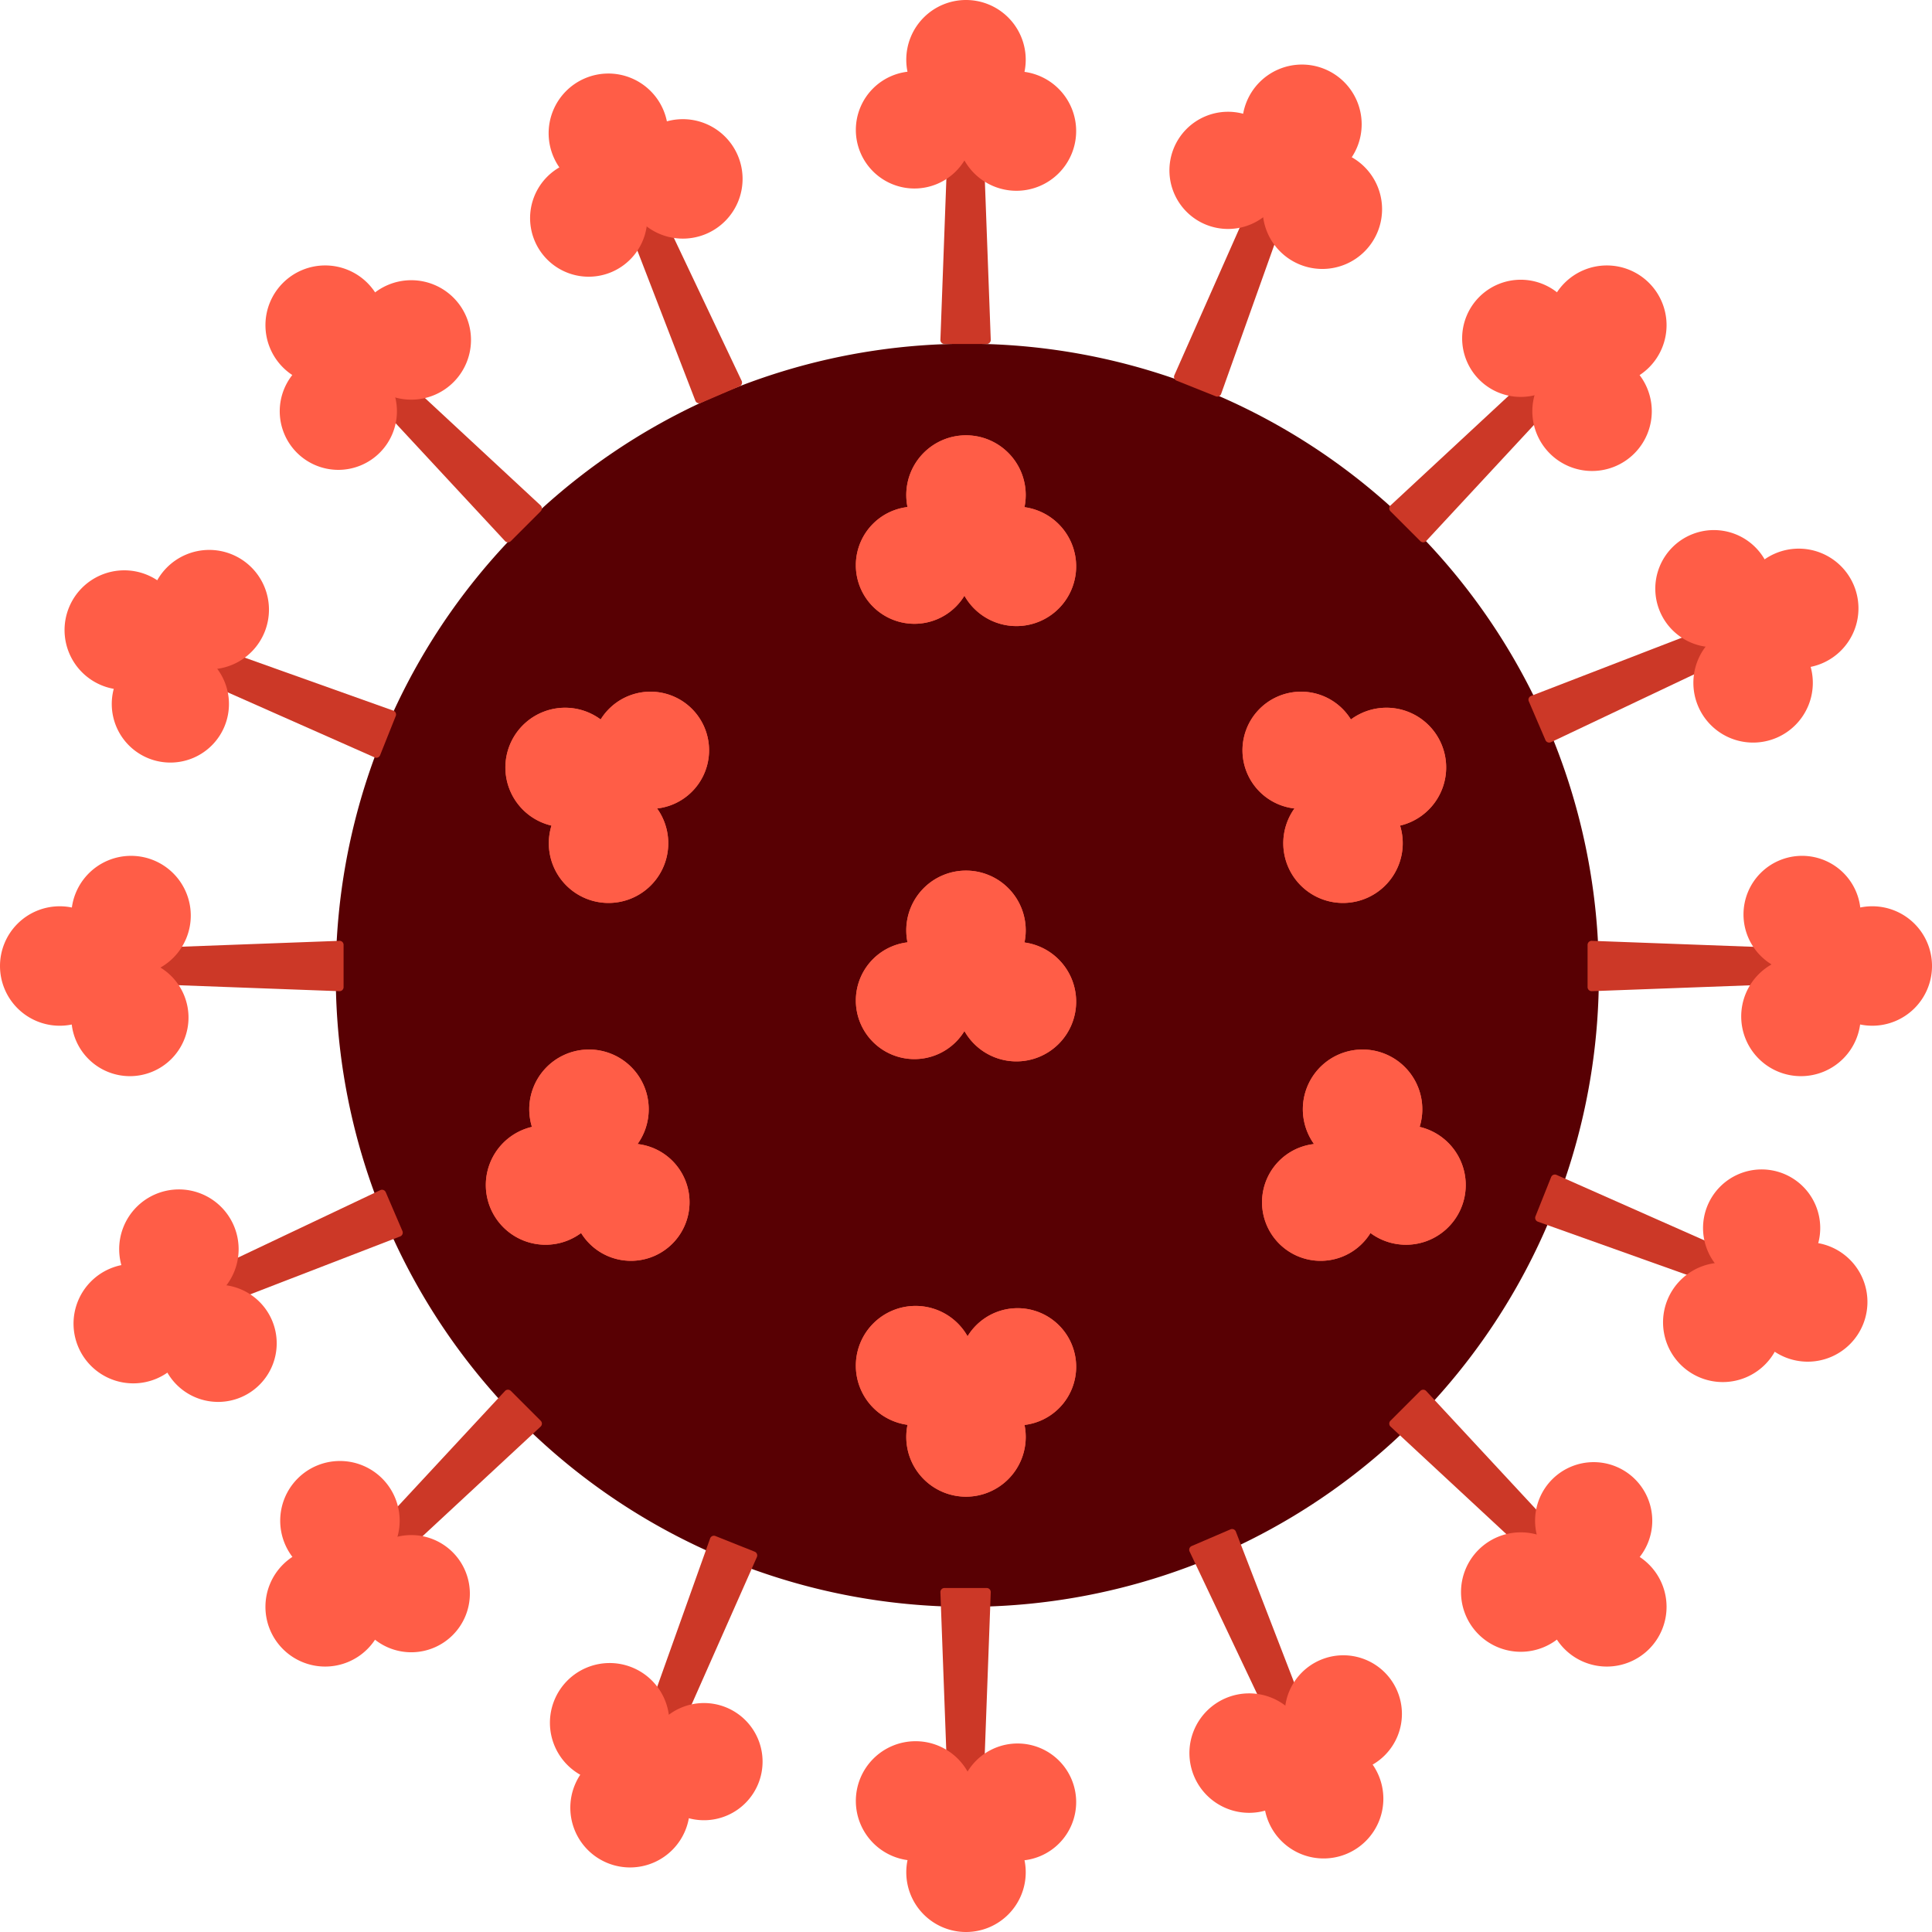 <svg id="Group_16182" data-name="Group 16182" xmlns="http://www.w3.org/2000/svg" xmlns:xlink="http://www.w3.org/1999/xlink" width="525.445" height="525.445" viewBox="0 0 525.445 525.445">
  <defs>
    <clipPath id="clip-path">
      <rect id="Rectangle_2197" data-name="Rectangle 2197" width="525.445" height="525.445" fill="none"/>
    </clipPath>
  </defs>
  <g id="Group_15536" data-name="Group 15536" clip-path="url(#clip-path)">
    <path id="Path_7678" data-name="Path 7678" d="M382.189,211.345a171.761,171.761,0,1,1-171.76-171.76,171.76,171.76,0,0,1,171.76,171.76" transform="translate(52.652 53.903)" fill="#580003" fill-rule="evenodd"/>
    <path id="Path_7679" data-name="Path 7679" d="M136.852,116.5a16.244,16.244,0,1,1-16.244-16.244A16.244,16.244,0,0,1,136.852,116.5" transform="translate(142.114 136.521)" fill="#ff5d47" fill-rule="evenodd"/>
    <path id="Path_7680" data-name="Path 7680" d="M130.426,124.405a15.934,15.934,0,1,1-15.934-15.934,15.935,15.935,0,0,1,15.934,15.934" transform="translate(134.206 147.706)" fill="#ff5d47" fill-rule="evenodd"/>
    <path id="Path_7681" data-name="Path 7681" d="M142.66,124.715a16.244,16.244,0,1,1-16.244-16.244,16.244,16.244,0,0,1,16.244,16.244" transform="translate(150.022 147.706)" fill="#ff5d47" fill-rule="evenodd"/>
    <path id="Path_7682" data-name="Path 7682" d="M136.852,66.374a16.244,16.244,0,1,1-16.244-16.246,16.244,16.244,0,0,1,16.244,16.246" transform="translate(142.114 68.26)" fill="#ff5d47" fill-rule="evenodd"/>
    <path id="Path_7683" data-name="Path 7683" d="M130.426,74.276a15.934,15.934,0,1,1-15.934-15.934,15.935,15.935,0,0,1,15.934,15.934" transform="translate(134.206 79.445)" fill="#ff5d47" fill-rule="evenodd"/>
    <path id="Path_7684" data-name="Path 7684" d="M142.66,74.586a16.244,16.244,0,1,1-16.244-16.244A16.244,16.244,0,0,1,142.66,74.586" transform="translate(150.022 79.445)" fill="#ff5d47" fill-rule="evenodd"/>
    <path id="Path_7685" data-name="Path 7685" d="M104.365,174.844a16.244,16.244,0,1,1,16.244,16.244,16.244,16.244,0,0,1-16.244-16.244" transform="translate(142.115 215.967)" fill="#ff5d47" fill-rule="evenodd"/>
    <path id="Path_7686" data-name="Path 7686" d="M110.435,166.583a15.934,15.934,0,1,1,15.934,15.934,15.935,15.935,0,0,1-15.934-15.934" transform="translate(150.381 205.139)" fill="#ff5d47" fill-rule="evenodd"/>
    <path id="Path_7687" data-name="Path 7687" d="M98.557,166.631A16.244,16.244,0,1,1,114.8,182.875a16.244,16.244,0,0,1-16.244-16.244" transform="translate(134.206 204.784)" fill="#ff5d47" fill-rule="evenodd"/>
    <path id="Path_7688" data-name="Path 7688" d="M65.348,131.1a16.243,16.243,0,1,1-7.886,21.574A16.242,16.242,0,0,1,65.348,131.1" transform="translate(76.182 176.461)" fill="#ff5d47" fill-rule="evenodd"/>
    <path id="Path_7689" data-name="Path 7689" d="M75.133,133.186A15.934,15.934,0,1,1,67.4,154.352a15.936,15.936,0,0,1,7.737-21.166" transform="translate(89.749 179.336)" fill="#ff5d47" fill-rule="evenodd"/>
    <path id="Path_7690" data-name="Path 7690" d="M70.35,122.376a16.244,16.244,0,1,1-7.886,21.574,16.242,16.242,0,0,1,7.886-21.574" transform="translate(82.993 164.576)" fill="#ff5d47" fill-rule="evenodd"/>
    <path id="Path_7691" data-name="Path 7691" d="M175.872,112.477A16.243,16.243,0,1,1,183.758,90.9a16.242,16.242,0,0,1-7.886,21.574" transform="translate(208.043 110.979)" fill="#ff5d47" fill-rule="evenodd"/>
    <path id="Path_7692" data-name="Path 7692" d="M165.732,110.04a15.934,15.934,0,1,1,7.737-21.166,15.936,15.936,0,0,1-7.737,21.166" transform="translate(194.833 108.461)" fill="#ff5d47" fill-rule="evenodd"/>
    <path id="Path_7693" data-name="Path 7693" d="M170.871,121.2a16.243,16.243,0,1,1,7.886-21.572,16.241,16.241,0,0,1-7.886,21.572" transform="translate(201.233 122.864)" fill="#ff5d47" fill-rule="evenodd"/>
    <path id="Path_7694" data-name="Path 7694" d="M178.125,131.1a16.244,16.244,0,1,0,7.886,21.574,16.242,16.242,0,0,0-7.886-21.574" transform="translate(211.111 176.461)" fill="#ff5d47" fill-rule="evenodd"/>
    <path id="Path_7695" data-name="Path 7695" d="M167.984,133.186a15.934,15.934,0,1,0,7.737,21.166,15.936,15.936,0,0,0-7.737-21.166" transform="translate(197.899 179.336)" fill="#ff5d47" fill-rule="evenodd"/>
    <path id="Path_7696" data-name="Path 7696" d="M173.124,122.376a16.244,16.244,0,1,0,7.886,21.574,16.242,16.242,0,0,0-7.886-21.574" transform="translate(204.301 164.576)" fill="#ff5d47" fill-rule="evenodd"/>
    <path id="Path_7697" data-name="Path 7697" d="M67.6,112.477A16.243,16.243,0,1,0,59.716,90.9,16.242,16.242,0,0,0,67.6,112.477" transform="translate(79.25 110.979)" fill="#ff5d47" fill-rule="evenodd"/>
    <path id="Path_7698" data-name="Path 7698" d="M77.385,110.04a15.934,15.934,0,1,0-7.737-21.166,15.936,15.936,0,0,0,7.737,21.166" transform="translate(92.816 108.461)" fill="#ff5d47" fill-rule="evenodd"/>
    <path id="Path_7699" data-name="Path 7699" d="M72.6,121.2a16.243,16.243,0,1,0-7.886-21.572A16.241,16.241,0,0,0,72.6,121.2" transform="translate(86.06 122.864)" fill="#ff5d47" fill-rule="evenodd"/>
    <path id="Path_7700" data-name="Path 7700" d="M120.248,71.605H108.763l2.088-56.3h7.307Z" transform="translate(148.103 20.847)" fill="#cc3827" fill-rule="evenodd"/>
    <path id="Path_7701" data-name="Path 7701" d="M120.248,72.711H108.763a1.106,1.106,0,0,1-1.105-1.147l2.088-56.3A1.106,1.106,0,0,1,110.85,14.2h7.307a1.106,1.106,0,0,1,1.105,1.065l2.09,56.3a1.106,1.106,0,0,1-1.105,1.147ZM109.91,70.5H119.1l-2.008-54.084h-5.176Z" transform="translate(148.103 20.847)" fill="#cc3827"/>
    <path id="Path_7702" data-name="Path 7702" d="M108.762,183.338h11.485l-2.088,56.3h-7.307Z" transform="translate(148.103 249.654)" fill="#cc3827" fill-rule="evenodd"/>
    <path id="Path_7703" data-name="Path 7703" d="M108.762,182.232h11.485a1.106,1.106,0,0,1,1.105,1.147l-2.088,56.3a1.106,1.106,0,0,1-1.105,1.065h-7.307a1.106,1.106,0,0,1-1.105-1.065l-2.09-56.3a1.106,1.106,0,0,1,1.105-1.147Zm10.337,2.212H109.91l2.008,54.084h5.176Z" transform="translate(148.103 249.654)" fill="#cc3827"/>
    <path id="Path_7704" data-name="Path 7704" d="M71.557,108.811V120.3l-56.3-2.088V110.9Z" transform="translate(20.781 148.169)" fill="#cc3827" fill-rule="evenodd"/>
    <path id="Path_7705" data-name="Path 7705" d="M71.557,107.7a1.106,1.106,0,0,1,1.106,1.106V120.3a1.106,1.106,0,0,1-1.147,1.105l-56.3-2.088a1.106,1.106,0,0,1-1.065-1.105V110.9A1.106,1.106,0,0,1,15.22,109.8l56.3-2.09Zm-1.106,11.443v-9.189l-54.084,2.008v5.176Z" transform="translate(20.781 148.169)" fill="#cc3827"/>
    <path id="Path_7706" data-name="Path 7706" d="M183.29,120.3V108.811l56.3,2.088v7.307Z" transform="translate(249.588 148.169)" fill="#cc3827" fill-rule="evenodd"/>
    <path id="Path_7707" data-name="Path 7707" d="M183.29,121.4a1.106,1.106,0,0,1-1.106-1.106V108.811a1.106,1.106,0,0,1,1.147-1.105l56.3,2.088a1.106,1.106,0,0,1,1.065,1.105v7.307a1.106,1.106,0,0,1-1.065,1.105l-56.3,2.09Zm1.106-11.443v9.189l54.084-2.008v-5.176Z" transform="translate(249.588 148.169)" fill="#cc3827"/>
    <path id="Path_7708" data-name="Path 7708" d="M168.576,88.764l-8.122-8.122,41.285-38.328,5.167,5.165Z" transform="translate(218.492 57.62)" fill="#cc3827" fill-rule="evenodd"/>
    <path id="Path_7709" data-name="Path 7709" d="M168.576,89.87a1.106,1.106,0,0,1-.782-.324l-8.122-8.122a1.106,1.106,0,0,1,.03-1.593L200.987,41.5a1.106,1.106,0,0,1,1.534.028l5.167,5.165a1.106,1.106,0,0,1,.029,1.535L169.387,89.517a1.106,1.106,0,0,1-.79.353Zm-6.528-9.2,6.5,6.5,36.824-39.663-3.66-3.658Z" transform="translate(218.492 57.62)" fill="#cc3827"/>
    <path id="Path_7710" data-name="Path 7710" d="M80.6,160.5l8.122,8.122L47.432,206.953l-5.167-5.165Z" transform="translate(57.553 218.558)" fill="#cc3827" fill-rule="evenodd"/>
    <path id="Path_7711" data-name="Path 7711" d="M80.6,159.4a1.106,1.106,0,0,1,.782.324l8.122,8.122a1.106,1.106,0,0,1-.03,1.593L48.185,207.763a1.106,1.106,0,0,1-1.534-.028l-5.167-5.165a1.106,1.106,0,0,1-.029-1.535L79.785,159.75a1.106,1.106,0,0,1,.79-.353Zm6.528,9.2-6.5-6.5L43.8,201.759l3.66,3.658Z" transform="translate(57.553 218.558)" fill="#cc3827"/>
    <path id="Path_7712" data-name="Path 7712" d="M88.716,80.644l-8.122,8.122L42.266,47.481l5.165-5.167Z" transform="translate(57.554 57.619)" fill="#cc3827" fill-rule="evenodd"/>
    <path id="Path_7713" data-name="Path 7713" d="M80.594,89.872h-.021a1.106,1.106,0,0,1-.79-.353L41.455,48.233a1.106,1.106,0,0,1,.028-1.534l5.165-5.167a1.106,1.106,0,0,1,1.535-.029L89.469,79.833a1.106,1.106,0,0,1,.03,1.593l-8.122,8.122A1.106,1.106,0,0,1,80.594,89.872ZM43.8,47.509,80.624,87.172l6.5-6.5L47.46,43.849Z" transform="translate(57.554 57.619)" fill="#cc3827"/>
    <path id="Path_7714" data-name="Path 7714" d="M160.454,168.624l8.122-8.122L206.9,201.787l-5.165,5.167Z" transform="translate(218.492 218.558)" fill="#cc3827" fill-rule="evenodd"/>
    <path id="Path_7715" data-name="Path 7715" d="M168.576,159.4h.021a1.106,1.106,0,0,1,.79.353l38.328,41.285a1.106,1.106,0,0,1-.028,1.534l-5.165,5.167a1.106,1.106,0,0,1-1.535.029L159.7,169.435a1.106,1.106,0,0,1-.03-1.593l8.122-8.122A1.106,1.106,0,0,1,168.576,159.4Zm36.793,42.363L168.547,162.1l-6.5,6.5,39.663,36.824Z" transform="translate(218.492 218.558)" fill="#cc3827"/>
    <path id="Path_7716" data-name="Path 7716" d="M136.852,16.245A16.244,16.244,0,1,1,120.608,0a16.244,16.244,0,0,1,16.244,16.246" transform="translate(142.114 -0.001)" fill="#ff5d47" fill-rule="evenodd"/>
    <path id="Path_7717" data-name="Path 7717" d="M130.426,24.147A15.934,15.934,0,1,1,114.491,8.213a15.935,15.935,0,0,1,15.934,15.934" transform="translate(134.206 11.184)" fill="#ff5d47" fill-rule="evenodd"/>
    <path id="Path_7718" data-name="Path 7718" d="M142.66,24.457A16.244,16.244,0,1,1,126.416,8.213,16.243,16.243,0,0,1,142.66,24.457" transform="translate(150.022 11.184)" fill="#ff5d47" fill-rule="evenodd"/>
    <path id="Path_7719" data-name="Path 7719" d="M104.365,224.973a16.244,16.244,0,1,1,16.244,16.244,16.243,16.243,0,0,1-16.244-16.244" transform="translate(142.115 284.229)" fill="#ff5d47" fill-rule="evenodd"/>
    <path id="Path_7720" data-name="Path 7720" d="M110.435,216.711a15.934,15.934,0,1,1,15.934,15.934,15.935,15.935,0,0,1-15.934-15.934" transform="translate(150.381 273.4)" fill="#ff5d47" fill-rule="evenodd"/>
    <path id="Path_7721" data-name="Path 7721" d="M98.557,216.76A16.244,16.244,0,1,1,114.8,233,16.244,16.244,0,0,1,98.557,216.76" transform="translate(134.206 273.045)" fill="#ff5d47" fill-rule="evenodd"/>
    <path id="Path_7722" data-name="Path 7722" d="M16.244,104.365A16.244,16.244,0,1,1,0,120.609a16.243,16.243,0,0,1,16.244-16.244" transform="translate(0 142.115)" fill="#ff5d47" fill-rule="evenodd"/>
    <path id="Path_7723" data-name="Path 7723" d="M24.148,110.434A15.934,15.934,0,1,1,8.214,126.368a15.935,15.935,0,0,1,15.934-15.934" transform="translate(11.185 150.379)" fill="#ff5d47" fill-rule="evenodd"/>
    <path id="Path_7724" data-name="Path 7724" d="M24.457,98.557A16.244,16.244,0,1,1,8.213,114.8,16.244,16.244,0,0,1,24.457,98.557" transform="translate(11.184 134.206)" fill="#ff5d47" fill-rule="evenodd"/>
    <path id="Path_7725" data-name="Path 7725" d="M224.973,136.852a16.244,16.244,0,1,1,16.246-16.244,16.244,16.244,0,0,1-16.246,16.244" transform="translate(284.229 142.114)" fill="#ff5d47" fill-rule="evenodd"/>
    <path id="Path_7726" data-name="Path 7726" d="M216.712,130.425a15.934,15.934,0,1,1,15.934-15.934,15.935,15.935,0,0,1-15.934,15.934" transform="translate(273.402 134.205)" fill="#ff5d47" fill-rule="evenodd"/>
    <path id="Path_7727" data-name="Path 7727" d="M216.76,142.66A16.244,16.244,0,1,1,233,126.416,16.244,16.244,0,0,1,216.76,142.66" transform="translate(273.045 150.022)" fill="#ff5d47" fill-rule="evenodd"/>
    <path id="Path_7728" data-name="Path 7728" d="M35.325,182.919a16.244,16.244,0,1,1,0,22.972,16.244,16.244,0,0,1,0-22.972" transform="translate(41.624 242.604)" fill="#ff5d47" fill-rule="evenodd"/>
    <path id="Path_7729" data-name="Path 7729" d="M45.281,181.444a15.935,15.935,0,1,1,0,22.535,15.935,15.935,0,0,1,0-22.535" transform="translate(55.304 240.719)" fill="#ff5d47" fill-rule="evenodd"/>
    <path id="Path_7730" data-name="Path 7730" d="M37.026,173a16.244,16.244,0,1,1,0,22.972,16.244,16.244,0,0,1,0-22.972" transform="translate(43.94 229.103)" fill="#ff5d47" fill-rule="evenodd"/>
    <path id="Path_7731" data-name="Path 7731" d="M205.892,58.3a16.244,16.244,0,1,1,0-22.972,16.244,16.244,0,0,1,0,22.972" transform="translate(242.604 41.624)" fill="#ff5d47" fill-rule="evenodd"/>
    <path id="Path_7732" data-name="Path 7732" d="M195.579,59.416a15.935,15.935,0,1,1,0-22.535,15.935,15.935,0,0,1,0,22.535" transform="translate(229.283 43.867)" fill="#ff5d47" fill-rule="evenodd"/>
    <path id="Path_7733" data-name="Path 7733" d="M204.191,68.212a16.244,16.244,0,1,1,0-22.972,16.244,16.244,0,0,1,0,22.972" transform="translate(240.288 55.124)" fill="#ff5d47" fill-rule="evenodd"/>
    <path id="Path_7734" data-name="Path 7734" d="M58.3,35.325a16.244,16.244,0,1,1-22.972,0,16.244,16.244,0,0,1,22.972,0" transform="translate(41.624 41.624)" fill="#ff5d47" fill-rule="evenodd"/>
    <path id="Path_7735" data-name="Path 7735" d="M59.416,45.28a15.935,15.935,0,1,1-22.535,0,15.935,15.935,0,0,1,22.535,0" transform="translate(43.867 55.303)" fill="#ff5d47" fill-rule="evenodd"/>
    <path id="Path_7736" data-name="Path 7736" d="M68.213,37.026a16.244,16.244,0,1,1-22.972,0,16.244,16.244,0,0,1,22.972,0" transform="translate(55.125 43.94)" fill="#ff5d47" fill-rule="evenodd"/>
    <path id="Path_7737" data-name="Path 7737" d="M182.919,205.892a16.244,16.244,0,1,1,22.972,0,16.244,16.244,0,0,1-22.972,0" transform="translate(242.604 242.604)" fill="#ff5d47" fill-rule="evenodd"/>
    <path id="Path_7738" data-name="Path 7738" d="M181.444,195.579a15.935,15.935,0,1,1,22.535,0,15.935,15.935,0,0,1-22.535,0" transform="translate(240.719 229.283)" fill="#ff5d47" fill-rule="evenodd"/>
    <path id="Path_7739" data-name="Path 7739" d="M173.005,204.191a16.244,16.244,0,1,1,22.972,0,16.244,16.244,0,0,1-22.972,0" transform="translate(229.105 240.288)" fill="#ff5d47" fill-rule="evenodd"/>
    <path id="Path_7740" data-name="Path 7740" d="M102.769,73.406,92.214,77.938,71.92,25.387,78.634,22.5Z" transform="translate(97.934 30.644)" fill="#cc3827" fill-rule="evenodd"/>
    <path id="Path_7741" data-name="Path 7741" d="M92.214,79.044a1.106,1.106,0,0,1-1.032-.708L70.888,25.786a1.106,1.106,0,0,1,.6-1.415L78.2,21.488a1.106,1.106,0,0,1,1.436.542l24.134,50.9a1.106,1.106,0,0,1-.563,1.49L92.651,78.954A1.106,1.106,0,0,1,92.214,79.044ZM73.336,25.983l19.5,50.486,8.445-3.626-23.186-48.9Z" transform="translate(97.934 30.644)" fill="#cc3827"/>
    <path id="Path_7742" data-name="Path 7742" d="M137.414,181.079l10.555-4.532,20.294,52.55-6.714,2.884Z" transform="translate(187.118 240.406)" fill="#cc3827" fill-rule="evenodd"/>
    <path id="Path_7743" data-name="Path 7743" d="M147.969,175.441a1.106,1.106,0,0,1,1.032.708l20.294,52.55a1.106,1.106,0,0,1-.6,1.415L161.985,233a1.106,1.106,0,0,1-1.436-.542l-24.134-50.9a1.106,1.106,0,0,1,.563-1.49l10.555-4.532A1.106,1.106,0,0,1,147.969,175.441ZM166.847,228.5l-19.5-50.486-8.445,3.626,23.186,48.9Z" transform="translate(187.118 240.406)" fill="#cc3827"/>
    <path id="Path_7744" data-name="Path 7744" d="M73.342,137.478l4.532,10.554-52.55,20.294-2.884-6.714Z" transform="translate(30.557 187.205)" fill="#cc3827" fill-rule="evenodd"/>
    <path id="Path_7745" data-name="Path 7745" d="M73.342,136.372a1.106,1.106,0,0,1,1.016.67L78.891,147.6a1.106,1.106,0,0,1-.618,1.468l-52.55,20.294a1.106,1.106,0,0,1-1.415-.6l-2.884-6.714a1.106,1.106,0,0,1,.542-1.436l50.9-24.134A1.106,1.106,0,0,1,73.342,136.372Zm3.063,11.042-3.626-8.445-48.9,23.186,2.043,4.756Z" transform="translate(30.557 187.205)" fill="#cc3827"/>
    <path id="Path_7746" data-name="Path 7746" d="M181.016,102.832l-4.532-10.554,52.55-20.294,2.884,6.714Z" transform="translate(240.32 98.021)" fill="#cc3827" fill-rule="evenodd"/>
    <path id="Path_7747" data-name="Path 7747" d="M181.016,103.938a1.106,1.106,0,0,1-1.016-.67l-4.532-10.554a1.106,1.106,0,0,1,.618-1.468l52.55-20.294a1.106,1.106,0,0,1,1.415.6l2.884,6.714a1.106,1.106,0,0,1-.542,1.436l-50.9,24.134A1.106,1.106,0,0,1,181.016,103.938ZM177.953,92.9l3.626,8.445,48.9-23.186L228.438,73.4Z" transform="translate(240.32 98.021)" fill="#cc3827"/>
    <path id="Path_7748" data-name="Path 7748" d="M146.332,77.357,135.664,73.1,158.474,21.59l6.785,2.707Z" transform="translate(184.736 29.399)" fill="#cc3827" fill-rule="evenodd"/>
    <path id="Path_7749" data-name="Path 7749" d="M146.332,78.463a1.105,1.105,0,0,1-.41-.079l-10.668-4.258a1.106,1.106,0,0,1-.6-1.475l22.809-51.509a1.106,1.106,0,0,1,1.421-.579l6.785,2.707a1.106,1.106,0,0,1,.632,1.4L147.374,77.729a1.106,1.106,0,0,1-1.042.734ZM137.14,72.5l8.536,3.407,18.183-50.975-4.805-1.917Z" transform="translate(184.736 29.399)" fill="#cc3827"/>
    <path id="Path_7750" data-name="Path 7750" d="M93.127,177.32l10.668,4.258L80.986,233.087,74.2,230.381Z" transform="translate(101.04 241.459)" fill="#cc3827" fill-rule="evenodd"/>
    <path id="Path_7751" data-name="Path 7751" d="M93.127,176.214a1.106,1.106,0,0,1,.41.079l10.668,4.258a1.106,1.106,0,0,1,.6,1.475L82,233.535a1.106,1.106,0,0,1-1.421.579l-6.785-2.707a1.106,1.106,0,0,1-.632-1.4l18.927-53.061a1.106,1.106,0,0,1,1.042-.734Zm9.192,5.966-8.536-3.407L75.6,229.748l4.805,1.917Z" transform="translate(101.04 241.459)" fill="#cc3827"/>
    <path id="Path_7752" data-name="Path 7752" d="M77.294,93.191l-4.258,10.668L21.527,81.049l2.707-6.785Z" transform="translate(29.313 101.126)" fill="#cc3827" fill-rule="evenodd"/>
    <path id="Path_7753" data-name="Path 7753" d="M73.036,104.965a1.106,1.106,0,0,1-.448-.095L21.079,82.061A1.106,1.106,0,0,1,20.5,80.64l2.707-6.785a1.106,1.106,0,0,1,1.4-.632L77.665,92.149a1.106,1.106,0,0,1,.656,1.452l-4.258,10.668a1.106,1.106,0,0,1-1.027.7Zm-50.087-24.5,49.485,21.913,3.407-8.536L24.865,75.664Z" transform="translate(29.313 101.126)" fill="#cc3827"/>
    <path id="Path_7754" data-name="Path 7754" d="M177.257,146.4l4.258-10.668,51.509,22.809-2.707,6.785Z" transform="translate(241.372 184.822)" fill="#cc3827" fill-rule="evenodd"/>
    <path id="Path_7755" data-name="Path 7755" d="M181.515,134.622a1.106,1.106,0,0,1,.448.095l51.509,22.809a1.106,1.106,0,0,1,.579,1.421l-2.707,6.785a1.106,1.106,0,0,1-1.4.632l-53.061-18.927a1.106,1.106,0,0,1-.656-1.452l4.258-10.668a1.106,1.106,0,0,1,1.027-.7Zm50.087,24.5L182.116,137.2l-3.407,8.536,50.975,18.183Z" transform="translate(241.372 184.822)" fill="#cc3827"/>
    <path id="Path_7756" data-name="Path 7756" d="M94.351,18.305A16.243,16.243,0,1,1,73.016,9.789a16.243,16.243,0,0,1,21.336,8.516" transform="translate(86.032 11.53)" fill="#ff5d47" fill-rule="evenodd"/>
    <path id="Path_7757" data-name="Path 7757" d="M91.623,28.019a15.935,15.935,0,1,1-20.929-8.353,15.936,15.936,0,0,1,20.929,8.353" transform="translate(83.123 25.013)" fill="#ff5d47" fill-rule="evenodd"/>
    <path id="Path_7758" data-name="Path 7758" d="M102.929,23.56a16.243,16.243,0,1,1-21.336-8.516,16.243,16.243,0,0,1,21.336,8.516" transform="translate(97.712 18.686)" fill="#ff5d47" fill-rule="evenodd"/>
    <path id="Path_7759" data-name="Path 7759" d="M146.87,222.916a16.243,16.243,0,1,1,21.336,8.516,16.243,16.243,0,0,1-21.336-8.516" transform="translate(198.193 272.694)" fill="#ff5d47" fill-rule="evenodd"/>
    <path id="Path_7760" data-name="Path 7760" d="M149.243,212.845a15.935,15.935,0,1,1,20.929,8.353,15.936,15.936,0,0,1-20.929-8.353" transform="translate(201.46 259.568)" fill="#ff5d47" fill-rule="evenodd"/>
    <path id="Path_7761" data-name="Path 7761" d="M138.292,217.662a16.243,16.243,0,1,1,21.336,8.516,16.243,16.243,0,0,1-21.336-8.516" transform="translate(186.512 265.537)" fill="#ff5d47" fill-rule="evenodd"/>
    <path id="Path_7762" data-name="Path 7762" d="M18.305,146.87a16.243,16.243,0,1,1-8.516,21.336,16.243,16.243,0,0,1,8.516-21.336" transform="translate(11.53 198.193)" fill="#ff5d47" fill-rule="evenodd"/>
    <path id="Path_7763" data-name="Path 7763" d="M28.019,149.242a15.935,15.935,0,1,1-8.353,20.929,15.936,15.936,0,0,1,8.353-20.929" transform="translate(25.013 201.458)" fill="#ff5d47" fill-rule="evenodd"/>
    <path id="Path_7764" data-name="Path 7764" d="M23.561,138.292a16.243,16.243,0,1,1-8.516,21.336,16.244,16.244,0,0,1,8.516-21.336" transform="translate(18.688 186.512)" fill="#ff5d47" fill-rule="evenodd"/>
    <path id="Path_7765" data-name="Path 7765" d="M222.916,94.351a16.243,16.243,0,1,1,8.516-21.336,16.243,16.243,0,0,1-8.516,21.336" transform="translate(272.694 86.032)" fill="#ff5d47" fill-rule="evenodd"/>
    <path id="Path_7766" data-name="Path 7766" d="M212.845,91.622A15.935,15.935,0,1,1,221.2,70.692a15.936,15.936,0,0,1-8.353,20.929" transform="translate(259.568 83.121)" fill="#ff5d47" fill-rule="evenodd"/>
    <path id="Path_7767" data-name="Path 7767" d="M217.661,102.929a16.243,16.243,0,1,1,8.516-21.336,16.243,16.243,0,0,1-8.516,21.336" transform="translate(265.538 97.712)" fill="#ff5d47" fill-rule="evenodd"/>
    <path id="Path_7768" data-name="Path 7768" d="M66.838,211.519A16.244,16.244,0,1,1,75.9,232.626a16.242,16.242,0,0,1-9.064-21.107" transform="translate(89.432 274.103)" fill="#ff5d47" fill-rule="evenodd"/>
    <path id="Path_7769" data-name="Path 7769" d="M75.459,206.15a15.935,15.935,0,1,1,8.892,20.705,15.932,15.932,0,0,1-8.892-20.705" transform="translate(101.202 267.056)" fill="#ff5d47" fill-rule="evenodd"/>
    <path id="Path_7770" data-name="Path 7770" d="M64.489,201.737a16.244,16.244,0,1,1,9.064,21.107,16.242,16.242,0,0,1-9.064-21.107" transform="translate(86.233 260.783)" fill="#ff5d47" fill-rule="evenodd"/>
    <path id="Path_7771" data-name="Path 7771" d="M174.384,29.7A16.244,16.244,0,1,1,165.32,8.595,16.242,16.242,0,0,1,174.384,29.7" transform="translate(194.792 10.122)" fill="#ff5d47" fill-rule="evenodd"/>
    <path id="Path_7772" data-name="Path 7772" d="M165.408,34.715a15.936,15.936,0,1,1-8.892-20.705,15.933,15.933,0,0,1,8.892,20.705" transform="translate(183.379 17.524)" fill="#ff5d47" fill-rule="evenodd"/>
    <path id="Path_7773" data-name="Path 7773" d="M176.734,39.482a16.244,16.244,0,1,1-9.064-21.107,16.243,16.243,0,0,1,9.064,21.107" transform="translate(197.991 23.441)" fill="#ff5d47" fill-rule="evenodd"/>
    <path id="Path_7774" data-name="Path 7774" d="M29.7,66.838A16.244,16.244,0,1,1,8.595,75.9,16.242,16.242,0,0,1,29.7,66.838" transform="translate(10.122 89.432)" fill="#ff5d47" fill-rule="evenodd"/>
    <path id="Path_7775" data-name="Path 7775" d="M34.715,75.457a15.936,15.936,0,1,1-20.705,8.892,15.933,15.933,0,0,1,20.705-8.892" transform="translate(17.524 101.201)" fill="#ff5d47" fill-rule="evenodd"/>
    <path id="Path_7776" data-name="Path 7776" d="M39.483,64.488a16.244,16.244,0,1,1-21.107,9.064,16.243,16.243,0,0,1,21.107-9.064" transform="translate(23.442 86.232)" fill="#ff5d47" fill-rule="evenodd"/>
    <path id="Path_7777" data-name="Path 7777" d="M211.519,174.384a16.244,16.244,0,1,1,21.107-9.064,16.242,16.242,0,0,1-21.107,9.064" transform="translate(274.103 194.792)" fill="#ff5d47" fill-rule="evenodd"/>
    <path id="Path_7778" data-name="Path 7778" d="M206.15,165.406a15.935,15.935,0,1,1,20.705-8.892,15.932,15.932,0,0,1-20.705,8.892" transform="translate(267.056 183.379)" fill="#ff5d47" fill-rule="evenodd"/>
    <path id="Path_7779" data-name="Path 7779" d="M201.738,176.733a16.244,16.244,0,1,1,21.107-9.064,16.242,16.242,0,0,1-21.107,9.064" transform="translate(260.784 197.99)" fill="#ff5d47" fill-rule="evenodd"/>
    <path id="Path_7780" data-name="Path 7780" d="M136.852,116.5a16.244,16.244,0,1,1-16.244-16.244A16.244,16.244,0,0,1,136.852,116.5" transform="translate(142.114 136.521)" fill="#ff5d47" fill-rule="evenodd"/>
    <path id="Path_7781" data-name="Path 7781" d="M130.426,124.405a15.934,15.934,0,1,1-15.934-15.934,15.935,15.935,0,0,1,15.934,15.934" transform="translate(134.206 147.706)" fill="#ff5d47" fill-rule="evenodd"/>
    <path id="Path_7782" data-name="Path 7782" d="M142.66,124.715a16.244,16.244,0,1,1-16.244-16.244,16.244,16.244,0,0,1,16.244,16.244" transform="translate(150.022 147.706)" fill="#ff5d47" fill-rule="evenodd"/>
    <path id="Path_7783" data-name="Path 7783" d="M136.852,66.374a16.244,16.244,0,1,1-16.244-16.246,16.244,16.244,0,0,1,16.244,16.246" transform="translate(142.114 68.26)" fill="#ff5d47" fill-rule="evenodd"/>
    <path id="Path_7784" data-name="Path 7784" d="M130.426,74.276a15.934,15.934,0,1,1-15.934-15.934,15.935,15.935,0,0,1,15.934,15.934" transform="translate(134.206 79.445)" fill="#ff5d47" fill-rule="evenodd"/>
    <path id="Path_7785" data-name="Path 7785" d="M142.66,74.586a16.244,16.244,0,1,1-16.244-16.244A16.244,16.244,0,0,1,142.66,74.586" transform="translate(150.022 79.445)" fill="#ff5d47" fill-rule="evenodd"/>
    <path id="Path_7786" data-name="Path 7786" d="M104.365,174.844a16.244,16.244,0,1,1,16.244,16.244,16.244,16.244,0,0,1-16.244-16.244" transform="translate(142.115 215.967)" fill="#ff5d47" fill-rule="evenodd"/>
    <path id="Path_7787" data-name="Path 7787" d="M110.435,166.583a15.934,15.934,0,1,1,15.934,15.934,15.935,15.935,0,0,1-15.934-15.934" transform="translate(150.381 205.139)" fill="#ff5d47" fill-rule="evenodd"/>
    <path id="Path_7788" data-name="Path 7788" d="M98.557,166.631A16.244,16.244,0,1,1,114.8,182.875a16.244,16.244,0,0,1-16.244-16.244" transform="translate(134.206 204.784)" fill="#ff5d47" fill-rule="evenodd"/>
    <path id="Path_7789" data-name="Path 7789" d="M65.348,131.1a16.243,16.243,0,1,1-7.886,21.574A16.242,16.242,0,0,1,65.348,131.1" transform="translate(76.182 176.461)" fill="#ff5d47" fill-rule="evenodd"/>
    <path id="Path_7790" data-name="Path 7790" d="M75.133,133.186A15.934,15.934,0,1,1,67.4,154.352a15.936,15.936,0,0,1,7.737-21.166" transform="translate(89.749 179.336)" fill="#ff5d47" fill-rule="evenodd"/>
    <path id="Path_7791" data-name="Path 7791" d="M70.35,122.376a16.244,16.244,0,1,1-7.886,21.574,16.242,16.242,0,0,1,7.886-21.574" transform="translate(82.993 164.576)" fill="#ff5d47" fill-rule="evenodd"/>
    <path id="Path_7792" data-name="Path 7792" d="M175.872,112.477A16.243,16.243,0,1,1,183.758,90.9a16.242,16.242,0,0,1-7.886,21.574" transform="translate(208.043 110.979)" fill="#ff5d47" fill-rule="evenodd"/>
    <path id="Path_7793" data-name="Path 7793" d="M165.732,110.04a15.934,15.934,0,1,1,7.737-21.166,15.936,15.936,0,0,1-7.737,21.166" transform="translate(194.833 108.461)" fill="#ff5d47" fill-rule="evenodd"/>
    <path id="Path_7794" data-name="Path 7794" d="M170.871,121.2a16.243,16.243,0,1,1,7.886-21.572,16.241,16.241,0,0,1-7.886,21.572" transform="translate(201.233 122.864)" fill="#ff5d47" fill-rule="evenodd"/>
    <path id="Path_7795" data-name="Path 7795" d="M178.125,131.1a16.244,16.244,0,1,0,7.886,21.574,16.242,16.242,0,0,0-7.886-21.574" transform="translate(211.111 176.461)" fill="#ff5d47" fill-rule="evenodd"/>
    <path id="Path_7796" data-name="Path 7796" d="M167.984,133.186a15.934,15.934,0,1,0,7.737,21.166,15.936,15.936,0,0,0-7.737-21.166" transform="translate(197.899 179.336)" fill="#ff5d47" fill-rule="evenodd"/>
    <path id="Path_7797" data-name="Path 7797" d="M173.124,122.376a16.244,16.244,0,1,0,7.886,21.574,16.242,16.242,0,0,0-7.886-21.574" transform="translate(204.301 164.576)" fill="#ff5d47" fill-rule="evenodd"/>
    <path id="Path_7798" data-name="Path 7798" d="M67.6,112.477A16.243,16.243,0,1,0,59.716,90.9,16.242,16.242,0,0,0,67.6,112.477" transform="translate(79.25 110.979)" fill="#ff5d47" fill-rule="evenodd"/>
    <path id="Path_7799" data-name="Path 7799" d="M77.385,110.04a15.934,15.934,0,1,0-7.737-21.166,15.936,15.936,0,0,0,7.737,21.166" transform="translate(92.816 108.461)" fill="#ff5d47" fill-rule="evenodd"/>
    <path id="Path_7800" data-name="Path 7800" d="M72.6,121.2a16.243,16.243,0,1,0-7.886-21.572A16.241,16.241,0,0,0,72.6,121.2" transform="translate(86.06 122.864)" fill="#ff5d47" fill-rule="evenodd"/>
  </g>
</svg>
